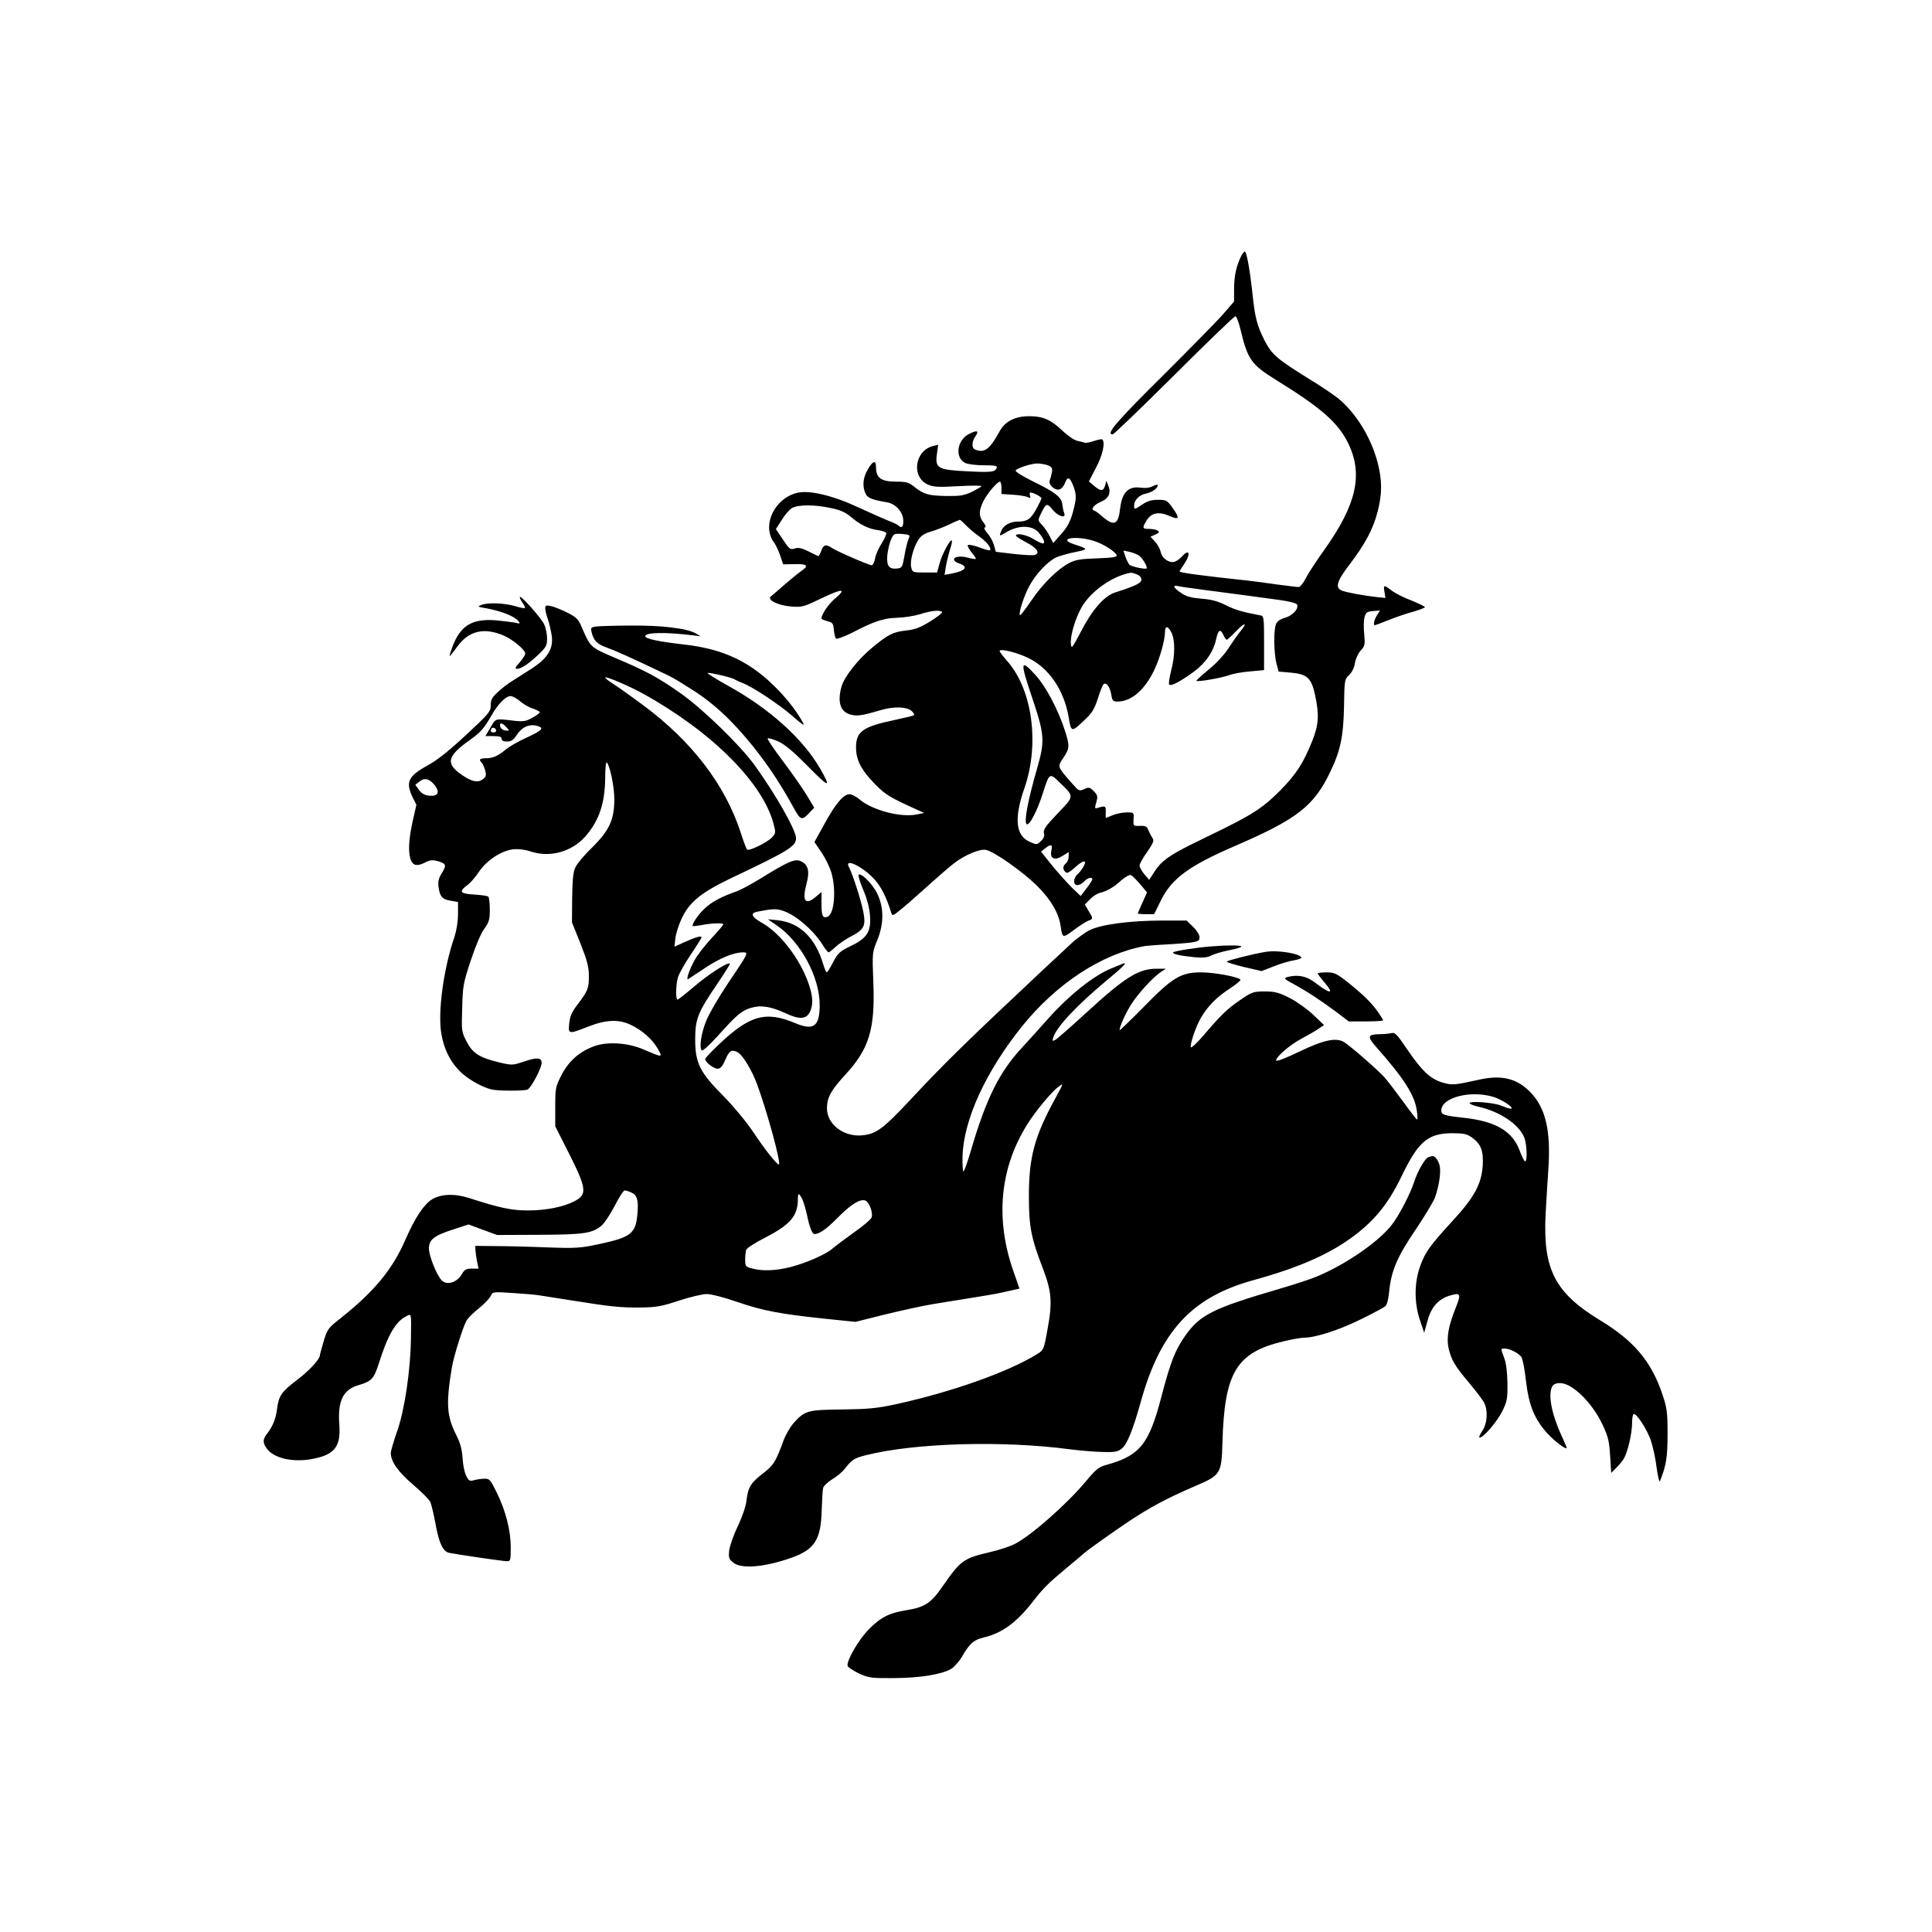 <?xml version="1.0" encoding="UTF-8"?> <svg xmlns="http://www.w3.org/2000/svg" xmlns:xlink="http://www.w3.org/1999/xlink" xmlns:svgjs="http://svgjs.com/svgjs" version="1.1" width="1063pt" height="1063pt"><svg xmlns="http://www.w3.org/2000/svg" version="1.0" width="1063pt" height="1063pt" viewBox="0 0 1063 1063" preserveAspectRatio="xMidYMid meet"><g transform="translate(0,1063) scale(0.1,-0.1)" fill="#000000" stroke="none"><path d="M6827 9217 c-26 -55 -37 -109 -37 -179 l0 -67 -59 -68 c-33 -38 -173 -180 -311 -318 -281 -278 -338 -345 -298 -345 6 0 158 146 338 325 179 179 331 325 337 325 6 0 19 -33 28 -72 40 -167 60 -194 195 -278 248 -153 341 -234 397 -347 84 -171 48 -336 -127 -583 -45 -63 -93 -136 -106 -162 -13 -27 -31 -48 -39 -48 -8 0 -61 7 -117 14 -57 8 -128 18 -158 21 -260 28 -380 44 -380 51 0 2 11 20 25 40 38 56 30 88 -11 43 -10 -12 -28 -25 -39 -29 -30 -11 -72 17 -79 54 -4 17 -18 42 -31 56 l-25 27 27 12 c22 10 24 14 12 22 -7 5 -29 9 -46 9 -38 0 -40 4 -14 47 26 42 67 50 126 24 55 -24 58 -13 15 47 -28 39 -33 42 -79 42 -35 0 -58 -7 -85 -25 -44 -30 -46 -30 -46 -7 0 30 28 59 64 66 35 7 66 29 66 46 0 5 -12 3 -27 -5 -17 -9 -42 -12 -70 -8 -65 9 -100 -28 -110 -115 -10 -90 -33 -100 -100 -42 -17 15 -37 30 -45 32 -18 7 3 32 41 48 40 16 55 48 40 85 l-12 30 -6 -24 c-9 -34 -24 -36 -59 -6 l-31 26 39 75 c37 69 52 139 35 156 -3 3 -23 -1 -45 -8 -22 -8 -45 -12 -52 -10 -7 3 -26 7 -42 11 -15 3 -52 28 -80 55 -64 61 -108 80 -183 80 -78 0 -133 -28 -163 -83 -54 -99 -83 -121 -134 -101 -21 8 -20 43 0 72 22 32 12 37 -31 16 -69 -32 -84 -131 -25 -161 14 -7 60 -13 102 -13 63 0 76 -3 72 -14 -9 -24 -30 -26 -165 -19 -159 8 -175 17 -164 95 l7 51 -28 -7 c-103 -26 -121 -173 -27 -213 31 -13 60 -14 165 -8 71 4 128 4 128 0 0 -3 -24 -17 -52 -31 -45 -21 -66 -24 -143 -23 -98 2 -122 9 -175 51 -30 24 -43 28 -102 28 -79 0 -108 21 -108 78 0 43 -18 38 -47 -14 -25 -43 -29 -90 -11 -129 11 -25 35 -35 120 -49 48 -9 88 -55 88 -102 0 -34 -8 -42 -26 -26 -5 5 -29 17 -54 26 -25 10 -97 42 -160 71 -142 67 -272 99 -341 84 -95 -20 -168 -119 -156 -210 3 -22 13 -49 23 -60 9 -10 25 -43 35 -71 l18 -53 65 1 c69 2 78 -9 33 -39 -12 -8 -51 -40 -87 -71 -36 -31 -71 -62 -79 -68 -23 -18 41 -50 112 -55 58 -5 69 -2 158 41 123 59 151 60 85 4 -40 -34 -76 -88 -76 -112 0 -3 15 -9 33 -14 28 -7 32 -12 35 -48 2 -21 7 -43 12 -48 4 -4 43 10 87 32 121 63 174 81 249 83 38 1 95 10 128 20 61 20 111 24 120 11 2 -4 -27 -27 -66 -51 -55 -34 -84 -45 -132 -50 -73 -8 -100 -22 -189 -96 -77 -64 -152 -159 -167 -213 -23 -83 -7 -135 44 -152 39 -12 64 -9 169 22 77 23 149 20 175 -6 9 -8 13 -18 11 -21 -3 -3 -48 -14 -100 -25 -182 -38 -219 -64 -219 -153 0 -69 29 -124 104 -201 59 -60 82 -73 231 -141 l40 -18 -45 -9 c-88 -16 -238 24 -309 82 -19 17 -45 30 -57 30 -33 0 -77 -52 -137 -162 l-56 -101 39 -57 c21 -31 45 -80 54 -110 28 -95 17 -230 -21 -244 -26 -10 -33 4 -33 70 l0 66 -31 -26 c-59 -50 -77 -23 -51 73 18 69 9 104 -33 123 -31 14 -69 -2 -216 -93 -52 -32 -113 -65 -135 -73 -84 -29 -140 -59 -177 -95 -36 -33 -73 -89 -65 -96 2 -2 23 1 48 5 53 11 120 13 120 4 0 -3 -29 -38 -65 -76 -36 -39 -78 -93 -94 -122 -28 -51 -49 -112 -34 -103 4 3 46 30 92 61 81 54 158 86 209 86 32 0 31 -2 -81 -168 -51 -76 -106 -170 -121 -208 -28 -69 -39 -142 -26 -163 4 -7 39 24 90 80 104 116 130 138 183 154 53 16 109 7 187 -29 76 -36 115 -35 135 4 20 39 19 85 -5 155 -47 138 -156 280 -257 337 -59 33 -67 54 -25 62 81 16 104 17 139 5 69 -22 164 -103 215 -181 16 -27 33 -48 37 -48 3 0 20 13 37 29 17 16 55 42 83 57 76 39 86 59 71 137 -12 63 -59 208 -79 246 -29 54 77 3 140 -67 38 -42 66 -98 93 -185 5 -17 10 -16 44 12 21 16 90 76 153 133 63 57 131 116 152 131 58 44 138 77 171 71 44 -8 204 -120 284 -200 75 -75 118 -149 128 -221 10 -66 10 -66 74 -19 33 25 70 48 80 51 25 8 25 12 -1 54 l-20 34 28 29 c15 16 39 31 53 35 40 9 78 31 119 69 22 19 45 32 53 29 8 -3 31 -26 52 -51 l37 -44 -25 -56 c-14 -31 -26 -58 -26 -60 0 -2 20 -4 45 -4 l45 0 39 79 c60 119 155 188 405 296 343 148 436 220 526 410 56 116 72 196 75 363 2 140 3 144 27 167 16 15 29 40 33 67 4 24 18 54 32 69 23 25 24 32 19 90 -4 35 -3 78 2 94 7 26 14 30 47 33 l38 3 -16 -25 c-16 -24 -23 -56 -12 -56 2 0 37 13 77 29 40 16 101 37 136 46 34 10 62 21 62 24 0 4 -33 20 -72 36 -40 15 -86 38 -103 50 -52 39 -54 39 -48 0 l6 -35 -49 5 c-73 8 -163 25 -190 35 -40 16 -30 51 42 145 86 113 130 196 154 291 25 98 25 170 0 268 -36 138 -119 273 -216 353 -25 20 -98 70 -163 109 -178 111 -202 132 -243 210 -41 81 -53 124 -67 259 -14 129 -31 224 -41 230 -4 3 -15 -10 -23 -28z m-1062 -1147 c22 -9 26 -15 23 -38 -3 -15 -8 -35 -12 -44 -10 -23 26 -58 53 -51 11 3 24 18 30 34 14 39 26 36 45 -11 20 -51 20 -71 -2 -152 -14 -49 -30 -79 -63 -116 l-44 -50 -19 37 c-10 20 -29 48 -42 62 -24 25 -24 26 -8 60 30 62 34 63 66 24 31 -37 76 -50 63 -17 -4 9 -8 30 -10 46 -3 39 -37 67 -163 128 -62 31 -99 55 -94 60 15 15 85 37 119 38 17 0 44 -5 58 -10z m-255 -124 l0 -34 63 -4 c34 -2 71 -8 81 -13 16 -7 18 -5 13 8 -3 9 -2 17 3 17 16 0 60 -23 60 -32 0 -4 -14 -33 -30 -62 -31 -54 -49 -66 -102 -66 -39 0 -74 -19 -87 -47 -16 -36 -15 -36 32 -8 63 36 134 35 169 -2 30 -34 42 -63 25 -63 -7 0 -30 11 -52 25 -38 23 -95 34 -95 18 0 -5 26 -21 58 -38 57 -30 76 -57 47 -68 -8 -4 -60 -1 -115 5 l-101 12 -11 39 c-6 21 -23 50 -36 64 -15 17 -20 29 -13 31 7 2 4 13 -9 29 -26 33 -25 63 1 116 21 42 76 107 91 107 4 0 8 -15 8 -34z m-940 -111 c54 -11 82 -24 112 -49 49 -43 99 -67 150 -73 21 -3 41 -10 44 -15 3 -5 -8 -30 -24 -56 -17 -26 -34 -64 -37 -84 -4 -21 -12 -38 -19 -38 -15 0 -195 78 -220 96 -31 21 -46 17 -57 -16 -6 -16 -13 -30 -15 -30 -3 0 -27 12 -55 26 -39 19 -57 23 -77 16 -24 -8 -29 -4 -64 49 l-39 58 32 50 c17 28 43 58 57 66 35 19 123 19 212 0z m746 -96 c16 -17 48 -44 71 -60 41 -29 70 -65 60 -76 -3 -3 -30 4 -61 16 -30 11 -58 16 -61 12 -3 -5 7 -23 21 -41 15 -17 25 -33 23 -35 -2 -2 -23 1 -45 7 -67 18 -106 -12 -44 -33 50 -18 32 -40 -44 -55 l-39 -7 7 44 c4 24 14 66 22 92 9 27 14 51 11 53 -9 9 -55 -78 -68 -128 l-13 -48 -68 0 c-65 0 -68 1 -74 27 -9 32 10 106 37 150 15 24 33 37 67 47 26 7 72 25 102 39 30 15 58 26 61 27 3 0 18 -14 35 -31z m-318 -77 c-6 -15 -16 -56 -22 -92 -11 -61 -13 -65 -39 -68 -45 -5 -60 14 -55 73 3 27 12 66 20 85 15 34 17 35 61 32 45 -4 46 -4 35 -30z m1017 -7 c53 -16 120 -58 129 -80 3 -10 -20 -14 -107 -17 -90 -3 -120 -8 -153 -25 -65 -34 -148 -116 -210 -208 -32 -47 -60 -83 -62 -80 -9 9 20 102 50 158 36 68 101 137 149 160 19 8 65 22 103 29 76 16 76 17 -3 43 -96 31 3 50 104 20z m251 -81 c18 -12 44 -54 44 -70 0 -10 -85 8 -96 19 -6 7 -16 27 -22 45 l-11 33 32 -7 c17 -3 41 -13 53 -20z m-12 -104 c16 -6 26 -17 26 -29 0 -19 -30 -34 -145 -71 -59 -19 -125 -94 -186 -212 -50 -95 -54 -101 -57 -70 -4 41 22 133 56 195 49 91 171 178 274 196 4 0 18 -3 32 -9z m366 -85 c63 -8 162 -21 220 -29 58 -8 147 -20 199 -27 58 -8 95 -18 98 -26 9 -23 -24 -59 -66 -72 -29 -8 -45 -20 -51 -37 -13 -34 -11 -158 3 -214 l12 -45 68 -6 c90 -8 113 -30 133 -125 23 -107 20 -161 -16 -251 -49 -122 -87 -181 -174 -270 -91 -92 -145 -128 -307 -209 -63 -30 -150 -74 -194 -95 -113 -57 -156 -88 -191 -142 l-31 -48 -27 31 c-14 17 -26 39 -26 48 0 9 19 43 42 75 34 49 39 63 29 76 -6 9 -16 28 -22 42 -8 22 -16 26 -47 25 -37 -1 -37 -1 -35 37 2 37 2 37 -38 37 -22 0 -56 -7 -76 -15 -19 -8 -37 -15 -38 -15 -2 0 -2 15 -1 33 1 33 -2 34 -41 23 -21 -7 -21 -5 -11 30 9 33 7 39 -14 61 -22 22 -27 23 -53 11 -27 -12 -29 -11 -67 32 -82 94 -81 90 -47 141 35 52 35 66 8 150 -36 112 -105 243 -160 303 -86 94 -88 79 -20 -123 68 -202 71 -236 28 -386 -53 -184 -74 -299 -58 -310 15 -9 56 70 87 165 38 120 38 120 96 63 80 -77 80 -72 -13 -169 -66 -69 -80 -89 -75 -108 4 -16 -1 -29 -17 -44 -22 -21 -23 -21 -63 -3 -76 34 -85 129 -28 293 86 246 44 549 -98 705 -21 24 -38 47 -38 51 0 15 90 -6 155 -37 115 -54 200 -178 225 -328 14 -84 15 -84 91 -11 37 34 51 58 69 113 12 39 26 74 31 79 14 16 36 -12 43 -54 6 -36 9 -40 36 -40 75 0 150 65 202 176 31 66 57 160 58 207 0 35 16 35 35 -3 21 -41 21 -127 -1 -209 -10 -39 -15 -74 -11 -78 10 -10 63 18 134 70 68 50 110 112 125 183 11 50 23 56 40 19 6 -14 14 -25 17 -25 4 0 26 20 50 45 49 51 68 53 27 3 -15 -18 -45 -61 -67 -95 -24 -37 -69 -85 -111 -119 -38 -31 -67 -58 -65 -60 7 -7 134 15 180 31 23 9 76 18 117 21 l75 7 0 149 c0 141 -1 149 -20 152 -96 18 -138 30 -190 56 -43 22 -81 32 -135 36 -57 5 -84 12 -112 32 -43 28 -49 45 -15 37 12 -3 74 -12 137 -20z m-835 -1433 c-10 -46 16 -59 60 -32 l35 22 0 -25 c0 -13 -7 -30 -15 -37 -18 -15 -19 -32 -3 -48 9 -9 20 -3 50 23 35 32 58 44 58 29 0 -12 -24 -50 -42 -65 -24 -22 -24 -59 0 -59 11 0 27 9 37 20 18 20 45 27 45 12 0 -5 -14 -27 -32 -50 l-32 -42 -49 47 c-27 27 -76 82 -109 122 l-60 75 22 18 c32 26 43 22 35 -10z"></path><path d="M2860 7345 c0 -6 7 -21 16 -33 9 -13 14 -25 12 -28 -3 -2 -27 3 -54 11 -59 17 -149 21 -184 7 -24 -9 -23 -10 15 -17 88 -15 163 -44 186 -71 13 -16 11 -17 -16 -10 -16 3 -65 9 -107 13 -131 10 -194 -28 -239 -146 -10 -28 -17 -51 -15 -51 2 0 21 23 41 51 64 89 149 109 259 61 49 -22 116 -78 116 -98 0 -7 -14 -29 -31 -49 -24 -26 -27 -35 -15 -35 24 0 64 27 119 79 42 40 47 50 47 88 0 24 -7 58 -15 76 -15 35 -135 169 -135 152z"></path><path d="M3000 7282 c0 -11 7 -38 15 -61 8 -23 17 -64 21 -91 9 -71 -24 -123 -113 -180 -37 -24 -86 -55 -108 -69 -22 -13 -57 -41 -77 -60 -31 -28 -38 -42 -38 -72 0 -34 -9 -45 -135 -162 -91 -85 -158 -139 -210 -167 -109 -60 -125 -92 -85 -176 l21 -42 -21 -93 c-23 -105 -25 -176 -8 -214 13 -29 36 -32 80 -9 26 13 38 14 70 5 44 -14 46 -21 17 -68 -16 -26 -20 -44 -16 -74 7 -52 21 -68 68 -75 l39 -7 0 -67 c0 -41 -8 -89 -20 -126 -59 -172 -92 -411 -72 -530 14 -82 44 -146 95 -201 40 -44 124 -93 180 -107 37 -9 177 -9 199 -1 20 8 78 118 78 147 0 29 -24 32 -95 8 -65 -22 -67 -22 -140 -5 -107 26 -145 50 -178 115 -28 54 -28 58 -24 185 3 121 7 139 47 260 25 76 55 148 74 174 27 37 31 52 31 106 0 35 -4 67 -8 71 -4 5 -39 10 -78 12 -78 5 -86 16 -39 51 17 12 46 45 65 74 42 63 124 117 189 124 27 3 63 -1 96 -12 106 -35 225 -2 300 82 77 88 109 184 110 328 0 50 4 85 9 80 18 -21 41 -135 41 -202 0 -113 -27 -172 -122 -266 -44 -42 -86 -93 -94 -113 -11 -25 -15 -75 -16 -168 l-1 -131 47 -117 c37 -94 46 -128 46 -178 0 -68 -5 -81 -63 -158 -31 -40 -41 -64 -45 -102 -6 -61 -5 -61 103 -19 99 39 169 42 236 10 63 -30 119 -80 148 -131 28 -50 29 -50 -79 -4 -85 37 -197 44 -270 18 -82 -30 -140 -81 -180 -158 -34 -66 -35 -74 -35 -176 l0 -107 78 -154 c95 -190 99 -222 26 -259 -60 -31 -156 -50 -254 -50 -89 0 -153 13 -323 68 -80 26 -156 23 -205 -7 -45 -28 -93 -100 -147 -223 -71 -163 -171 -284 -356 -431 -68 -53 -73 -60 -93 -126 -11 -38 -21 -73 -21 -78 0 -21 -59 -85 -121 -132 -89 -67 -105 -90 -114 -158 -7 -59 -23 -99 -56 -142 -25 -31 -24 -52 2 -85 39 -49 137 -72 238 -55 130 22 167 67 158 189 -10 132 20 194 106 219 72 21 84 35 111 118 48 154 92 230 148 259 33 17 31 27 29 -118 -2 -177 -35 -398 -76 -513 -19 -55 -35 -109 -35 -120 1 -47 39 -102 122 -173 47 -40 90 -83 95 -95 6 -12 19 -66 29 -120 19 -107 41 -154 76 -161 50 -10 297 -46 317 -46 20 0 21 5 21 77 0 94 -28 202 -78 303 -34 69 -39 75 -67 74 -16 0 -42 -4 -57 -8 -23 -7 -29 -4 -43 24 -9 17 -18 61 -20 98 -3 48 -13 84 -35 127 -52 104 -57 170 -24 370 11 66 66 240 84 264 10 14 41 44 69 66 27 22 54 51 61 64 11 24 12 24 118 17 59 -4 123 -9 142 -12 19 -3 103 -16 185 -29 218 -35 269 -40 380 -39 86 1 115 6 211 38 61 20 130 36 153 36 24 0 98 -19 169 -44 140 -48 236 -66 483 -92 l166 -17 164 41 c90 22 209 48 264 57 282 45 353 57 385 65 19 4 47 11 62 14 l27 6 -35 101 c-99 285 -72 565 79 804 44 71 134 179 170 205 30 23 30 22 -17 -64 -114 -208 -145 -323 -145 -536 0 -170 12 -231 78 -402 47 -123 52 -186 25 -329 -21 -117 -21 -117 -62 -142 -158 -97 -469 -207 -772 -273 -106 -23 -151 -27 -295 -29 -191 -2 -206 -6 -267 -73 -20 -22 -45 -66 -57 -98 -43 -117 -54 -135 -113 -181 -67 -51 -83 -77 -91 -151 -4 -32 -23 -88 -48 -140 -23 -48 -44 -108 -47 -133 -4 -41 -1 -48 23 -67 45 -36 172 -25 319 27 128 45 163 100 167 261 2 58 5 113 8 123 2 11 25 32 50 48 25 15 55 40 66 54 42 54 54 62 118 78 267 68 755 82 1122 33 55 -7 136 -14 181 -15 67 -2 84 1 106 19 29 22 61 101 104 255 108 390 281 578 619 671 261 72 428 147 565 252 110 85 182 176 251 319 93 193 145 237 279 238 63 0 80 -4 108 -23 51 -37 65 -74 60 -156 -7 -100 -46 -173 -161 -298 -128 -140 -153 -173 -182 -251 -34 -92 -35 -204 -2 -302 l23 -68 18 65 c20 75 58 118 118 138 65 20 69 14 37 -67 -40 -99 -51 -164 -39 -220 15 -65 34 -98 111 -189 38 -45 75 -94 84 -110 23 -45 19 -115 -10 -158 -13 -20 -20 -36 -14 -36 21 0 97 89 125 146 26 53 29 68 28 154 -1 61 -7 111 -18 139 -20 54 -20 51 4 51 26 0 72 -23 90 -45 7 -8 19 -68 26 -133 16 -135 46 -209 118 -289 39 -43 106 -93 106 -79 0 3 -13 34 -29 68 -55 121 -74 224 -51 269 7 13 21 19 44 19 67 0 177 -108 234 -230 30 -64 36 -89 41 -169 l6 -95 25 25 c14 13 33 36 43 51 22 35 47 140 47 201 0 26 4 47 10 47 17 0 68 -79 91 -139 11 -31 27 -99 33 -151 7 -52 16 -88 19 -80 35 88 42 131 42 260 0 122 -3 143 -29 220 -61 180 -155 292 -341 405 -250 152 -316 280 -301 585 4 74 11 185 15 245 15 216 -15 342 -103 430 -71 71 -154 91 -271 66 -146 -32 -154 -33 -209 -17 -67 20 -114 65 -196 186 -53 78 -65 91 -83 86 -12 -3 -40 -6 -62 -6 -71 -1 -75 -12 -22 -72 151 -170 212 -265 223 -352 4 -25 4 -46 1 -46 -3 0 -38 44 -76 98 -39 53 -85 113 -103 134 -38 42 -180 166 -221 193 -44 28 -110 15 -248 -51 -65 -32 -122 -54 -126 -50 -12 12 70 85 136 120 36 20 80 44 96 56 l30 20 -61 58 c-34 32 -92 73 -130 92 -58 29 -80 35 -135 35 -63 0 -71 -3 -135 -47 -73 -50 -104 -80 -204 -197 -35 -41 -66 -69 -68 -63 -5 17 26 110 55 161 37 64 86 114 158 161 36 23 63 46 60 50 -10 15 -143 40 -216 40 -111 0 -157 -27 -316 -190 -73 -74 -133 -132 -133 -128 0 20 34 95 64 142 39 61 120 149 163 178 l28 18 -51 0 c-99 0 -172 -45 -384 -239 -85 -78 -163 -147 -173 -152 -17 -9 -18 -8 -12 13 19 59 130 177 297 316 87 72 115 101 87 90 -8 -3 -34 -14 -59 -24 -101 -40 -233 -145 -356 -282 -42 -48 -104 -116 -136 -151 -129 -137 -202 -284 -288 -578 -18 -62 -36 -111 -39 -108 -4 2 -6 39 -5 83 6 202 128 467 329 717 188 233 437 396 670 439 11 2 70 7 130 10 162 10 175 13 175 39 0 13 -15 38 -36 58 l-35 34 -132 0 c-178 0 -338 -21 -402 -53 -27 -14 -77 -50 -109 -81 -33 -31 -99 -92 -146 -136 -422 -396 -543 -514 -734 -719 -149 -159 -186 -186 -265 -193 -101 -8 -191 62 -191 149 0 59 22 99 101 185 131 141 165 252 154 510 -6 161 -6 162 22 230 37 92 37 179 -1 258 -26 52 -89 115 -102 102 -4 -3 8 -41 26 -84 22 -51 34 -101 37 -143 6 -87 -17 -123 -108 -166 -58 -28 -69 -38 -95 -88 -16 -31 -32 -56 -35 -56 -3 0 -12 19 -19 43 -44 148 -130 231 -253 244 l-52 5 51 -35 c131 -91 234 -284 234 -437 0 -117 -33 -142 -133 -100 -164 69 -252 45 -424 -119 -40 -38 -73 -73 -73 -78 0 -17 46 -53 68 -53 16 0 27 12 43 50 22 50 35 58 68 40 27 -14 79 -100 107 -177 57 -156 131 -429 120 -440 -7 -7 -78 82 -144 182 -38 56 -108 140 -162 195 -129 129 -155 181 -155 310 0 114 14 149 123 309 39 58 70 106 68 109 -11 10 -114 -56 -192 -122 -49 -42 -92 -76 -96 -76 -11 0 -10 79 2 122 6 21 38 77 70 125 33 48 60 92 60 96 0 10 -30 2 -97 -28 l-52 -24 5 47 c3 26 19 75 35 109 44 92 106 142 279 225 307 145 350 172 350 216 0 44 -112 241 -228 402 -81 112 -290 314 -412 399 -124 86 -181 117 -355 191 -141 61 -135 56 -188 178 -15 35 -29 48 -75 71 -32 16 -72 32 -89 36 -28 6 -33 4 -33 -13z m539 -469 c377 -209 657 -489 717 -715 13 -49 12 -54 -8 -75 -27 -29 -128 -78 -138 -67 -4 5 -20 47 -35 94 -85 262 -270 503 -535 699 -67 50 -142 103 -166 118 -24 15 -44 31 -44 35 0 10 133 -47 209 -89z m-677 -42 c18 -15 50 -34 71 -40 20 -7 37 -16 37 -20 0 -4 -18 -18 -41 -30 -35 -20 -49 -22 -97 -17 -110 13 -103 15 -133 -36 l-28 -48 44 0 c33 0 45 -4 45 -15 0 -10 10 -15 30 -15 24 0 35 8 56 40 28 42 71 59 113 45 36 -11 24 -24 -61 -63 -46 -21 -96 -50 -113 -64 -44 -37 -73 -50 -111 -50 -35 0 -41 -7 -24 -24 6 -6 14 -24 19 -41 7 -25 6 -35 -8 -47 -28 -25 -64 -19 -122 22 -88 61 -79 101 44 189 63 45 79 63 122 138 36 63 78 105 104 105 11 0 35 -13 53 -29z m-76 -142 c19 -21 19 -21 -6 -18 -14 2 -26 12 -28 22 -5 23 11 22 34 -4z m-56 -20 c0 -5 -7 -9 -15 -9 -15 0 -20 12 -9 23 8 8 24 -1 24 -14z m-336 -302 c27 -37 15 -59 -30 -55 -27 2 -43 11 -58 31 l-21 29 23 18 c28 23 57 15 86 -23z m5822 -1712 c48 -14 122 -64 96 -65 -7 0 -29 7 -50 16 -40 17 -168 28 -176 15 -3 -4 18 -13 47 -20 118 -26 223 -96 253 -168 15 -36 19 -133 5 -133 -4 0 -18 27 -30 60 -39 106 -132 161 -308 180 -109 12 -123 17 -123 40 0 71 159 113 286 75z m-4741 -527 c31 -14 39 -42 32 -119 -9 -106 -37 -127 -210 -164 -103 -22 -126 -24 -292 -18 -99 4 -227 7 -285 7 l-105 1 1 -25 c1 -14 5 -42 9 -62 l8 -38 -37 0 c-30 0 -40 -5 -54 -29 -28 -49 -86 -66 -114 -33 -28 32 -68 134 -68 172 0 50 27 71 135 106 l83 27 78 -29 79 -29 230 1 c247 1 294 8 344 50 16 13 49 63 73 109 24 47 48 85 55 85 7 0 24 -5 38 -12z m939 -35 c7 -16 19 -55 26 -87 13 -66 29 -106 41 -106 27 0 67 28 126 88 74 75 123 106 153 97 22 -7 44 -66 36 -93 -4 -11 -48 -49 -99 -84 -50 -36 -103 -76 -117 -88 -35 -31 -141 -78 -229 -101 -83 -21 -157 -24 -213 -8 -36 9 -38 12 -38 49 0 21 3 46 6 54 3 9 50 39 103 66 140 72 181 120 181 213 0 15 2 27 5 27 2 0 11 -12 19 -27z"></path><path d="M3282 7183 c-31 -4 -33 -7 -27 -31 11 -47 31 -67 86 -86 47 -17 121 -50 314 -142 28 -13 59 -30 69 -36 11 -7 45 -28 75 -47 122 -75 230 -175 347 -321 86 -109 146 -199 225 -342 34 -62 42 -64 86 -16 l23 24 -42 70 c-23 38 -82 122 -131 187 -49 65 -87 121 -83 124 3 4 30 -4 59 -17 38 -18 83 -56 165 -139 115 -117 127 -119 65 -11 -95 165 -278 330 -504 455 -66 37 -118 69 -116 72 6 5 138 -25 151 -36 6 -4 27 -14 46 -21 57 -23 200 -118 274 -183 45 -40 64 -53 56 -37 -28 53 -76 118 -134 179 -151 158 -301 231 -532 256 -132 15 -204 31 -204 44 0 22 110 24 265 5 l40 -5 -29 17 c-48 27 -190 44 -356 42 -85 0 -170 -3 -188 -5z"></path><path d="M6665 5423 c-89 -7 -205 -26 -210 -33 -6 -9 39 -19 121 -27 45 -4 69 -1 91 11 17 8 61 21 97 28 36 7 66 16 66 20 0 8 -82 8 -165 1z"></path><path d="M6965 5393 c-64 -10 -215 -48 -215 -54 0 -4 43 -17 96 -30 l95 -22 67 26 c37 15 86 29 110 33 23 4 42 10 42 14 0 22 -127 44 -195 33z"></path><path d="M7250 5274 c0 -3 16 -24 35 -47 60 -69 37 -70 -54 0 -45 33 -91 42 -149 27 -20 -6 -16 -11 40 -41 73 -40 146 -88 236 -155 l63 -48 95 0 c51 0 94 3 94 6 0 3 -13 24 -29 47 -34 49 -81 95 -170 166 -58 45 -70 51 -113 51 -26 0 -48 -3 -48 -6z"></path><path d="M7859 4263 c-18 -5 -60 -78 -79 -138 -19 -59 -77 -173 -117 -227 -69 -95 -261 -228 -422 -293 -33 -14 -122 -43 -198 -65 -371 -109 -440 -143 -523 -261 -55 -79 -79 -140 -130 -334 -68 -261 -118 -324 -303 -375 -41 -11 -57 -24 -113 -91 -102 -122 -290 -289 -385 -341 -25 -14 -87 -35 -139 -47 -152 -36 -163 -44 -270 -198 -58 -84 -95 -107 -196 -123 -93 -15 -141 -40 -207 -108 -58 -61 -122 -174 -113 -199 3 -7 32 -26 63 -41 54 -24 67 -26 193 -25 143 1 261 20 314 51 16 10 43 40 59 67 43 74 64 92 121 106 101 24 181 83 272 201 56 72 84 99 186 184 46 38 85 71 88 74 13 14 166 123 255 182 115 76 204 124 362 192 140 60 144 67 149 240 11 385 76 494 336 556 46 11 97 20 114 20 61 0 192 42 309 100 66 32 127 65 136 72 10 8 18 37 22 79 11 115 43 192 145 342 51 76 99 156 107 177 24 68 35 146 25 181 -9 29 -26 50 -40 48 -3 -1 -12 -3 -21 -6z"></path></g></svg><style>@media (prefers-color-scheme: light) { :root { filter: none; } } @media (prefers-color-scheme: dark) { :root { filter: invert(100%); } } </style></svg> 